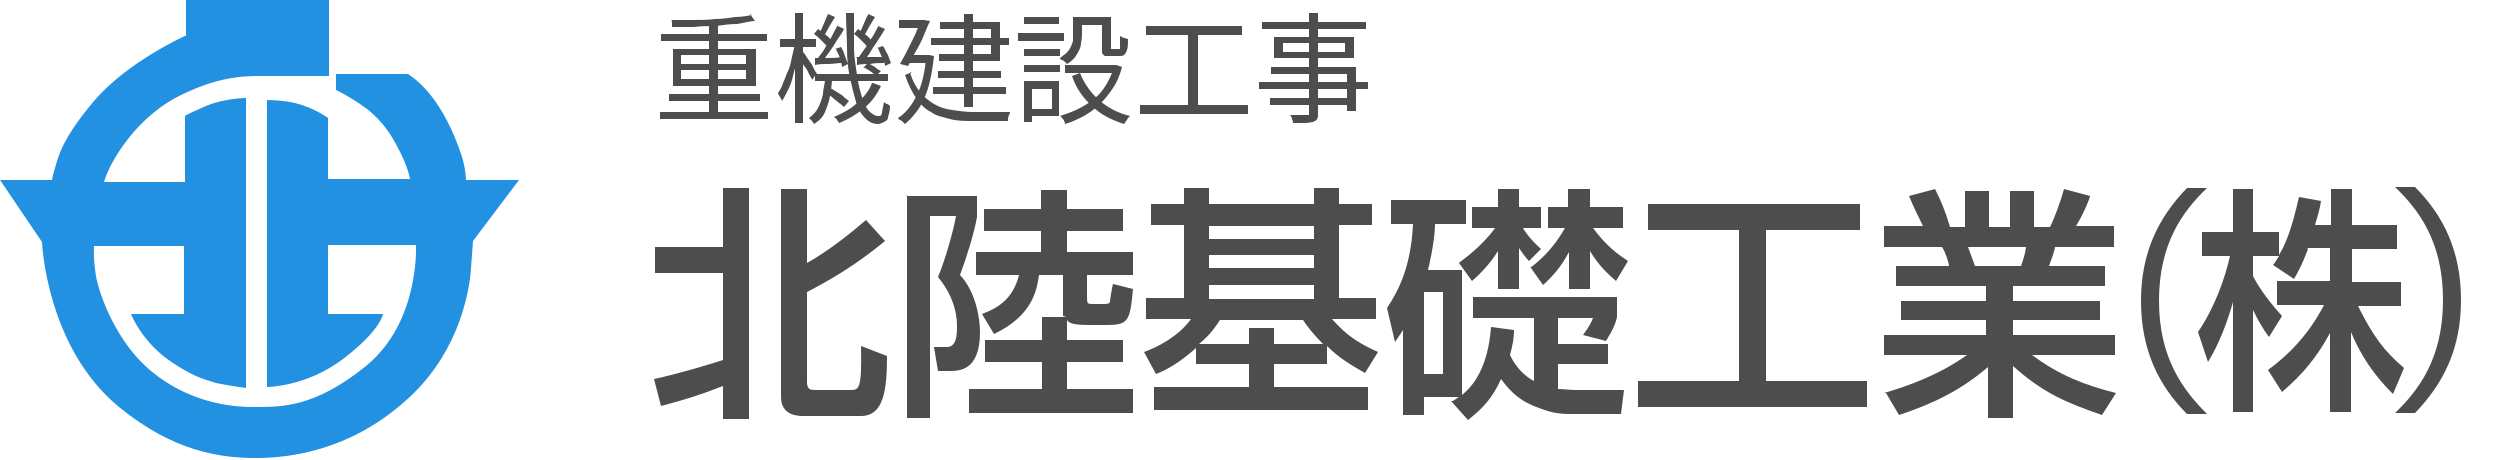 <?xml version="1.0" encoding="UTF-8"?>
<svg xmlns="http://www.w3.org/2000/svg" width="250" height="46" version="1.1" viewBox="0 0 250 46">
  <defs>
    <style>
      .cls-1 {
        fill: #4d4d4d;
      }

      .cls-2 {
        fill: #2391e1;
      }
    </style>
  </defs>
  <!-- Generator: Adobe Illustrator 28.7.7, SVG Export Plug-In . SVG Version: 1.2.0 Build 194)  -->
  <g>
    <g id="_レイヤー_1" data-name="レイヤー_1">
      <g>
        <path class="cls-1" d="M65.4,37.9c2.4-.5,6-1.6,6.9-1.9v-8.7h-6.8v-2.6h6.8v-5.9h2.6v23.1h-2.6v-3.3c-2.6,1-3.6,1.3-6.2,2l-.7-2.7ZM78.1,18.9h2.6v7.4c2.3-1.3,4.5-3.1,5.9-4.3l1.9,2.1c-1.6,1.3-3.9,3.1-7.8,5.1v9c0,.8.4.8.9.8h3.4c.9,0,1.2,0,1.1-4.4l2.6,1c0,3.3-.3,6-2.6,6h-5.8c-.4,0-2.2,0-2.2-1.9v-20.8Z"/>
        <path class="cls-1" d="M90.6,19.6h7.1v2.1c-.3,1.7-1.1,4.2-1.7,5.8,1.6,1.7,2,4.4,2,5.7,0,3.9-2.1,3.9-3.1,3.9h-1.1l-.4-2.4h1.3c1,0,1-1.4,1-2s0-2.7-1.9-5c.8-1.9,1.6-4.9,1.8-6.1h-2.6v20.2h-2.3v-22.3ZM106.3,31.6c0-.3,0-.7,0-1.5v-2.6h-2.4c-.2,1.3-.5,4-4.5,5.9l-1.2-2c1.6-.6,3.1-1.5,3.7-3.9h-4.3v-2.3h6.5v-2.1h-5.7v-2.2h5.7v-1.9h2.6v1.9h5.6v2.2h-5.6v2.1h6.6v2.3h-4.6v2.1c0,.8,0,.8.7.8h1c.2,0,.5,0,.6-.2,0-.2.2-1.5.3-1.8l2,.5c-.3,3.3-.5,3.6-2.7,3.6h-1.6c-1.8,0-2.1-.2-2.3-.5v2h5.6v2.2h-5.6v2.7h6.6v2.4h-16.4v-2.4h7.3v-2.7h-5.7v-2.2h5.7v-2.3h2.4Z"/>
        <path class="cls-1" d="M119.6,34.8c-1.8,1.6-3,2.2-4,2.6l-1.2-2.2c1.4-.5,3.5-1.6,4.7-3.3h-4.5v-2.1h3.8v-7.3h-3.3v-2.1h3.3v-1.6h2.5v1.6h10.5v-1.6h2.5v1.6h3.3v2.1h-3.3v7.3h3.7v2.1h-4.4c1.4,1.6,2.6,2.4,4.6,3.3l-1.3,2.1c-1.4-.8-2.6-1.5-3.8-2.7v1.8h-5.3v2.3h9.4v2.3h-21.4v-2.3h9.5v-2.3h-5.3v-1.8ZM124.9,34.4v-1.6h2.5v1.6h4.9c-1-1-1.6-1.8-2-2.4h-8.3c-.4.6-.9,1.4-2.1,2.4h4.8ZM120.9,22.6v1.3h10.5v-1.3h-10.5ZM120.9,25.5v1.3h10.5v-1.3h-10.5ZM120.9,28.5v1.4h10.5v-1.4h-10.5Z"/>
        <path class="cls-1" d="M145.3,40.1c.3-.2.4-.3.6-.4h-3.5v1.8h-2.1v-8.5c-.2.3-.3.5-.8,1.2l-.8-3.4c1.2-1.8,2.4-4.2,2.6-8.4h-2.2v-2.4h7.5v2.4h-3.1c0,.9-.2,2.5-.7,4.6h3.4v12.5c1.1-.9,2.6-2.7,2.9-6.8l2.3.3c0,.7-.1,1.4-.4,2.5.8,1.7,2,2.4,2.4,2.6v-6.3h-6.1v-2.1h14.4v2c-.1.5-.3,1.1-1.1,2.4l-2.3-.6c.2-.3.7-.9,1-1.7h-3.5v2.6h5v2h-5v2.5c.6,0,1.2.1,1.7.1h4.9l-.3,2.4h-4.9c-.8,0-1.8,0-3.3-.6-1.7-.6-2.7-1.4-3.8-2.9-1.1,2.5-2.6,3.5-3.3,4.1l-1.7-1.9ZM142.4,29.2v8.2h1.9v-8.2h-1.9ZM146,26.2c2.1-1.5,3.4-3.2,3.5-3.4h-2.3v-2.1h2.6v-1.8h2.1v1.8h2.2v2.1h-1.8c.2.4.8,1.2,1.8,2.1l-1.2,1.2c-.3-.3-.6-.7-1-1.3v4.1h-2.1v-3.8c-.8,1.3-1.9,2.4-2.6,3l-1.3-1.8ZM153,26.8c2.3-1.7,3.3-3.7,3.5-4h-1.7v-2.1h2v-1.8h2.2v1.8h3.3v2.1h-3c1.4,1.9,2.6,2.7,3.5,3.3l-1.2,2c-.8-.7-1.7-1.5-2.6-3v3.8h-2.1v-3.7c-.8,1.5-1.6,2.4-2.6,3.3l-1.2-1.7Z"/>
        <path class="cls-1" d="M164.8,20.4h21.2v2.6h-9.4v15.1h10.1v2.6h-22.9v-2.6h10.1v-15.1h-9.1v-2.6Z"/>
        <path class="cls-1" d="M188.4,39.3c2.4-.7,5.5-1.8,8.3-3.8h-8.3v-2h10.2v-1.5h-8.5v-1.9h8.5v-1.5h-9v-2h5.3c0-.3-.4-1.5-.7-1.9h-5.8v-2.1h3.9c-.2-.4-1-2-1.4-3l2.6-.7c.6,1.2,1,2.1,1.5,3.8h1.5v-3.6h2.4v3.6h2.1v-3.6h2.4v3.6h1.6c.5-1,1.1-2.7,1.4-3.8l2.6.7c0,.2-.6,1.7-1.4,3h3.8v2.1h-5.9c0,.3-.5,1.6-.6,1.9h5.6v2h-9.2v1.5h8.7v1.9h-8.7v1.5h10.2v2h-8.3c2.7,2,5.2,3,8.4,3.8l-1.4,2.2c-3.5-1.2-5.9-2.2-8.9-4.9v5.2h-2.5v-5.1c-2.8,2.4-5.6,3.7-8.9,4.8l-1.3-2.2ZM196.8,24.7c.1.3.6,1.6.7,1.9h4.6c.2-.6.4-1.1.5-1.9h-5.8Z"/>
      </g>
      <g>
        <path class="cls-1" d="M220.7,18.8c-2.5,2.4-4.8,5.6-4.8,11.3s2.4,8.9,4.8,11.3h-2c-2.9-2.9-4.6-6.5-4.6-11.3s1.7-8.3,4.6-11.3h2Z"/>
        <path class="cls-1" d="M230.8,24.9c-.6,1.6-1,2.3-1.4,3l-2.1-1.4c.2-.2.4-.6.6-.9h-2.6v2c.7,1.4,1.9,2.9,2.9,4l-1.3,2.1c-.6-.8-1-1.5-1.6-2.7v10.2h-2v-11c-.6,2.1-1.4,4.2-2.5,6l-1-3c1.7-2.5,2.7-5.4,3.2-7.6h-2.8v-2.4h3.1v-4.3h2v4.3h2.6v2.3c.6-1,1.2-2.3,2-5.8l2.2.4c-.1.7-.3,1.4-.6,2.4h1.6v-3.6h2.1v3.6h4.5v2.4h-4.5v3.3h4.9v2.4h-4.3c1.5,3,2.6,4.5,4.6,6.2l-1.1,2.6c-.8-.8-2.8-2.8-4.2-6.2v8h-2.1v-7.9c-1.3,2.4-2.7,4.1-4.8,5.9l-1.4-2.2c1.9-1.4,4-3.4,5.6-6.5h-4.7v-2.4h5.3v-3.3h-2.3Z"/>
        <path class="cls-1" d="M239.5,41.3c2.4-2.3,4.8-5.5,4.8-11.3s-2.4-9-4.8-11.3h2c2.9,2.9,4.6,6.5,4.6,11.3s-1.7,8.3-4.6,11.3h-2Z"/>
      </g>
      <path class="cls-2" d="M18.7,3.5s-5.9,2.6-9.3,6.6c-3.3,3.9-3.6,5.7-3.9,6.7-.2.6-.3,1.2-.3,1.2H0l4.2,6.2s.4,10.5,7.7,16.5c5.5,4.5,10.2,5.1,13.7,5.1s9.3-.8,14.7-5.5c5.4-4.6,6.4-10.5,6.7-12.4.1-.9.3-3.8.3-3.8l4.6-6.1h-5.3s0-1.3-.6-2.9c-.7-2-1.7-4.1-3.1-5.8-1.1-1.3-2.1-1.9-2.1-1.9h-7.2v1.6s1.5.7,3.1,1.9c.9.7,1.7,1.6,2.3,2.5,1.8,2.9,2,4.5,2,4.5h-8.2v-6.1s-1.3-1-3.3-1.5c-1.3-.3-2.8-.3-2.8-.3v28.7s3.9,0,7.6-2.8c3.8-2.9,4-4.5,4-4.5h-5.5v-6.9h8.8s.4,7.7-5,12.1c-5.2,4.2-8.5,4.1-11.3,4.1s-6.7-.7-10.2-3.6c-3.5-2.9-5.2-7.7-5.5-9.5-.3-1.8-.2-3-.2-3h9v6.8h-5.3s1.1,2.9,4.2,4.9c2.4,1.6,3.5,1.7,4.3,2,.9.2,3,.5,3,.5V9.8s-2.1,0-4,.8c-2.1.9-2.1,1-2.1,1v6.6h-8.1s.1-.5.7-1.7c1-1.9,3.3-5.2,7-7,4.3-2.1,6.9-1.9,9-1.9h5.8V0h-14.3v3.5Z"/>
      <g>
        <path class="cls-1" d="M66,11.2h10.8v.7h-10.8v-.7ZM66.1,3.4h10.6v.7h-10.6v-.7ZM66.9,9.4h9.1v.7h-9.1v-.7ZM75,1.4l.5.7c-.5,0-1.1.2-1.8.3-.7,0-1.4.1-2.1.2-.7,0-1.5,0-2.2.1-.8,0-1.5,0-2.2,0,0-.1,0-.2,0-.4,0-.1,0-.3-.1-.3.7,0,1.4,0,2.2,0,.7,0,1.5,0,2.2-.1.7,0,1.4-.1,2-.2.6,0,1.2-.1,1.7-.2ZM67.3,4.9h8.3v3.7h-8.3v-3.7ZM68.1,5.5v.9h6.5v-.9h-6.5ZM68.1,7v.9h6.5v-.9h-6.5ZM70.9,2.2h.9v9.4h-.9V2.2Z"/>
        <path class="cls-1" d="M79.5,4.4l.5.2c0,.5-.2,1-.3,1.5-.1.5-.3,1-.4,1.5s-.3,1-.5,1.4c-.2.4-.4.8-.6,1.1,0-.1-.1-.2-.2-.4s-.2-.3-.2-.4c.2-.3.4-.6.5-1,.2-.4.3-.8.5-1.2.2-.4.3-.9.4-1.4s.2-.9.3-1.3ZM78,3.9h3.6v.8h-3.6v-.8ZM79.5,1.3h.8v11h-.8V1.3ZM80.3,5.2c0,0,.2.2.3.4.1.2.3.4.4.6.2.2.3.5.4.7.1.2.2.4.3.4l-.5.7c0-.1-.1-.3-.3-.6-.1-.2-.2-.5-.4-.7s-.3-.5-.4-.7c-.1-.2-.2-.4-.3-.5l.4-.3ZM82.4,7.8h.8c0,.6-.1,1.2-.2,1.8-.1.6-.3,1.1-.5,1.6-.2.5-.6.9-1.1,1.2,0,0-.1-.2-.2-.3-.1-.1-.2-.2-.3-.3.4-.3.7-.6.9-1s.4-.9.5-1.4c0-.5.2-1,.2-1.5ZM81.4,3.4l.4-.5c.3.2.5.4.8.6.3.2.5.5.6.7l-.4.6c-.1-.2-.3-.4-.6-.7-.3-.3-.5-.5-.8-.7ZM81.4,5.8c.4,0,.8,0,1.3,0s1,0,1.5-.1v.6c-.5,0-.9.1-1.4.1s-.9,0-1.3.1v-.7ZM81.5,7.4h7.3v.7h-7.3v-.7ZM83.8,2.6l.6.3c-.2.4-.4.7-.7,1.1-.2.4-.5.8-.7,1.1-.3.4-.5.7-.7,1l-.5-.3c.2-.3.5-.6.7-1,.2-.4.5-.8.7-1.2s.4-.8.6-1.1ZM82.8,1.4l.7.3c-.2.3-.4.7-.6,1-.2.4-.4.7-.5.9l-.5-.2c.1-.2.2-.4.3-.6.1-.2.2-.5.3-.7.1-.2.2-.5.3-.7ZM82.5,9.3l.5-.5c.2.1.4.2.7.4s.5.3.7.5c.2.2.4.3.5.4l-.5.6c-.1-.1-.3-.3-.5-.4-.2-.2-.4-.3-.6-.5-.2-.2-.4-.3-.7-.4ZM87.3,8.3l.8.3c-.4.8-.9,1.6-1.7,2.2-.7.6-1.5,1.1-2.5,1.5,0,0-.1-.2-.2-.3,0-.1-.2-.2-.3-.3.9-.4,1.7-.8,2.3-1.4.7-.6,1.2-1.2,1.5-2ZM83.5,4.9l.6-.2c.2.3.3.6.4.9s.2.6.3.8l-.6.3c0-.2-.1-.5-.2-.9-.1-.3-.3-.6-.4-.9ZM84.6,1.3h.8c0,1.2,0,2.3,0,3.4s.2,2,.3,2.8c.1.8.3,1.6.5,2.2.2.6.4,1.1.7,1.4.3.3.6.5.9.5s.3,0,.4-.3c0-.2.1-.5.2-1.1,0,0,.2.2.3.2.1,0,.2.1.3.2,0,.4-.1.8-.2,1.1,0,.3-.2.4-.4.5-.2.1-.4.2-.6.2-.5,0-.9-.2-1.3-.6-.4-.4-.7-.9-.9-1.6-.2-.7-.4-1.5-.6-2.4s-.3-1.9-.3-3c0-1.1-.1-2.3-.1-3.5ZM85.4,3.4l.4-.5c.3.2.5.4.8.6s.5.5.6.7l-.4.6c-.1-.2-.3-.4-.6-.7-.3-.3-.5-.5-.8-.7ZM85.6,5.7c.4,0,.8,0,1.3,0,.5,0,1,0,1.5,0v.6c-.5,0-.9,0-1.4.1-.4,0-.9,0-1.3.1v-.7ZM87.8,2.6l.7.3c-.2.3-.4.7-.7,1.1-.2.4-.5.7-.7,1.1-.2.4-.5.7-.7.9l-.5-.3c.2-.3.4-.6.7-1,.2-.4.5-.8.7-1.1.2-.4.4-.7.6-1.1ZM86.8,1.4l.7.3c-.2.3-.4.7-.6,1-.2.4-.4.7-.5.9l-.5-.2c.1-.2.2-.4.3-.6.1-.2.2-.5.3-.7.1-.2.2-.5.3-.6ZM86.4,6.7l.4-.4c.2.1.5.3.7.4.2.2.4.3.6.4l-.5.5c-.1-.1-.3-.3-.6-.5s-.5-.3-.7-.4ZM87.7,4.8l.6-.2c.2.3.3.6.5.9.1.3.2.6.3.8l-.6.3c0-.2-.1-.5-.3-.9s-.3-.6-.4-.9Z"/>
        <path class="cls-1" d="M92.6,5.5h.3s.5.1.5.1c-.2,1.8-.5,3.2-1,4.3-.5,1.1-1.2,1.9-1.9,2.5,0,0-.1-.1-.2-.2,0,0-.2-.2-.3-.2,0,0-.2-.1-.2-.2.8-.5,1.4-1.3,1.9-2.3.5-1,.8-2.3.9-3.8v-.2ZM89.9,2h2.6v.8h-2.6v-.8ZM92.1,2h.3s.6.1.6.1c-.2.4-.4.9-.6,1.4-.2.5-.5,1.1-.8,1.6-.3.5-.5,1-.8,1.5l-.8-.2c.2-.4.4-.7.6-1.1.2-.4.4-.8.6-1.2.2-.4.4-.8.5-1.1.2-.4.3-.7.4-.9h0ZM91,7.2c.2.8.6,1.5,1,2,.4.5.9.9,1.4,1.2.5.3,1.1.5,1.8.6s1.4.2,2.1.2h1.3c.3,0,.6,0,.9,0,.3,0,.6,0,.9,0,.3,0,.4,0,.6,0,0,0,0,.2-.1.3s0,.2-.1.3c0,.1,0,.2,0,.3h-3.4c-.9,0-1.7,0-2.4-.2s-1.4-.3-1.9-.7c-.6-.3-1.1-.8-1.5-1.4s-.8-1.4-1.1-2.3l.7-.3ZM91,5.5h2v.8h-2.1v-.8ZM93.1,3.8h7.8v.7h-7.8v-.7ZM93.3,8.7h7.3v.7h-7.3v-.7ZM93.8,7.1h6.3v.7h-6.3v-.7ZM94,2.2h6v3.9h-6.1v-.7h5.2v-2.5h-5.1v-.7ZM96.4,1.4h.9v9.3h-.9V1.4Z"/>
        <path class="cls-1" d="M101.8,3.3h4.6v.8h-4.6v-.8ZM102.4,8.1h.8v4.1h-.8v-4.1ZM102.4,4.9h3.6v.7h-3.6v-.7ZM102.4,6.5h3.6v.7h-3.6v-.7ZM102.4,1.7h3.5v.7h-3.5v-.7ZM102.8,8.1h3.1v3.5h-3.1v-.7h2.4v-2h-2.4v-.8ZM107.3,1.7h.9v1.5c0,.3,0,.7-.1,1.1,0,.4-.2.8-.4,1.1-.2.4-.5.7-1,1,0,0-.1-.1-.2-.2,0,0-.2-.2-.3-.2s-.2-.1-.2-.2c.4-.3.7-.5.9-.8s.3-.6.4-.9c0-.3,0-.6,0-.9v-1.4ZM111.3,6.5h.3s.6.2.6.2c-.2.8-.5,1.5-.9,2.1-.4.6-.8,1.1-1.3,1.6-.5.5-1.1.9-1.6,1.2-.6.3-1.2.6-1.9.8,0,0,0-.2-.1-.3,0-.1-.1-.2-.2-.3s-.1-.2-.2-.2c.6-.2,1.2-.4,1.8-.7.6-.3,1.1-.6,1.6-1,.5-.4.9-.9,1.2-1.4.3-.5.6-1.1.8-1.8v-.2ZM106.5,6.5h5.1v.8h-5.1v-.8ZM108,7.3c.4,1,1,1.9,1.9,2.7s1.9,1.3,3.1,1.6c0,0-.1.1-.2.2,0,0-.1.2-.2.3,0,0-.1.2-.2.3-1.2-.4-2.3-.9-3.2-1.8-.9-.8-1.6-1.8-2-3l.8-.3ZM107.7,1.7h3v.8h-3v-.8ZM110.2,1.7h.9v2.9c0,.1,0,.2,0,.3,0,0,0,0,.2,0h.6c0,0,.1,0,.1,0,0,0,0-.2,0-.4s0-.5,0-.9c0,0,.2.1.4.2.2,0,.3.1.4.1,0,.5,0,.8-.1,1.1s-.2.4-.3.5-.3.1-.5.1h-.8c-.2,0-.4,0-.6,0-.1,0-.2-.2-.3-.3,0-.2,0-.4,0-.7V1.7Z"/>
        <path class="cls-1" d="M114,10.5h10.8v.9h-10.8v-.9ZM114.6,2.6h9.6v.9h-9.6v-.9ZM118.8,3.1h1v7.8h-1V3.1Z"/>
        <path class="cls-1" d="M125.9,8.2h10.9v.7h-10.9v-.7ZM126.2,2.2h10.4v.7h-10.4v-.7ZM127,9.8h8.2v.7h-8.2v-.7ZM127.1,6.7h8.5v4.4h-.9v-3.7h-7.6v-.7ZM127.4,3.7h8v2.1h-8v-2.1ZM128.3,4.3v.9h6.2v-.9h-6.2ZM130.9,1.3h.9v10c0,.3,0,.5-.1.6,0,.1-.2.2-.4.3-.2,0-.4.1-.8.1-.3,0-.7,0-1.2,0,0-.1,0-.2-.1-.4,0-.1-.1-.3-.2-.4.2,0,.5,0,.7,0s.4,0,.6,0c.2,0,.3,0,.4,0,.1,0,.2,0,.2,0s0-.1,0-.2V1.3Z"/>
      </g>
    </g>
  </g>
</svg>